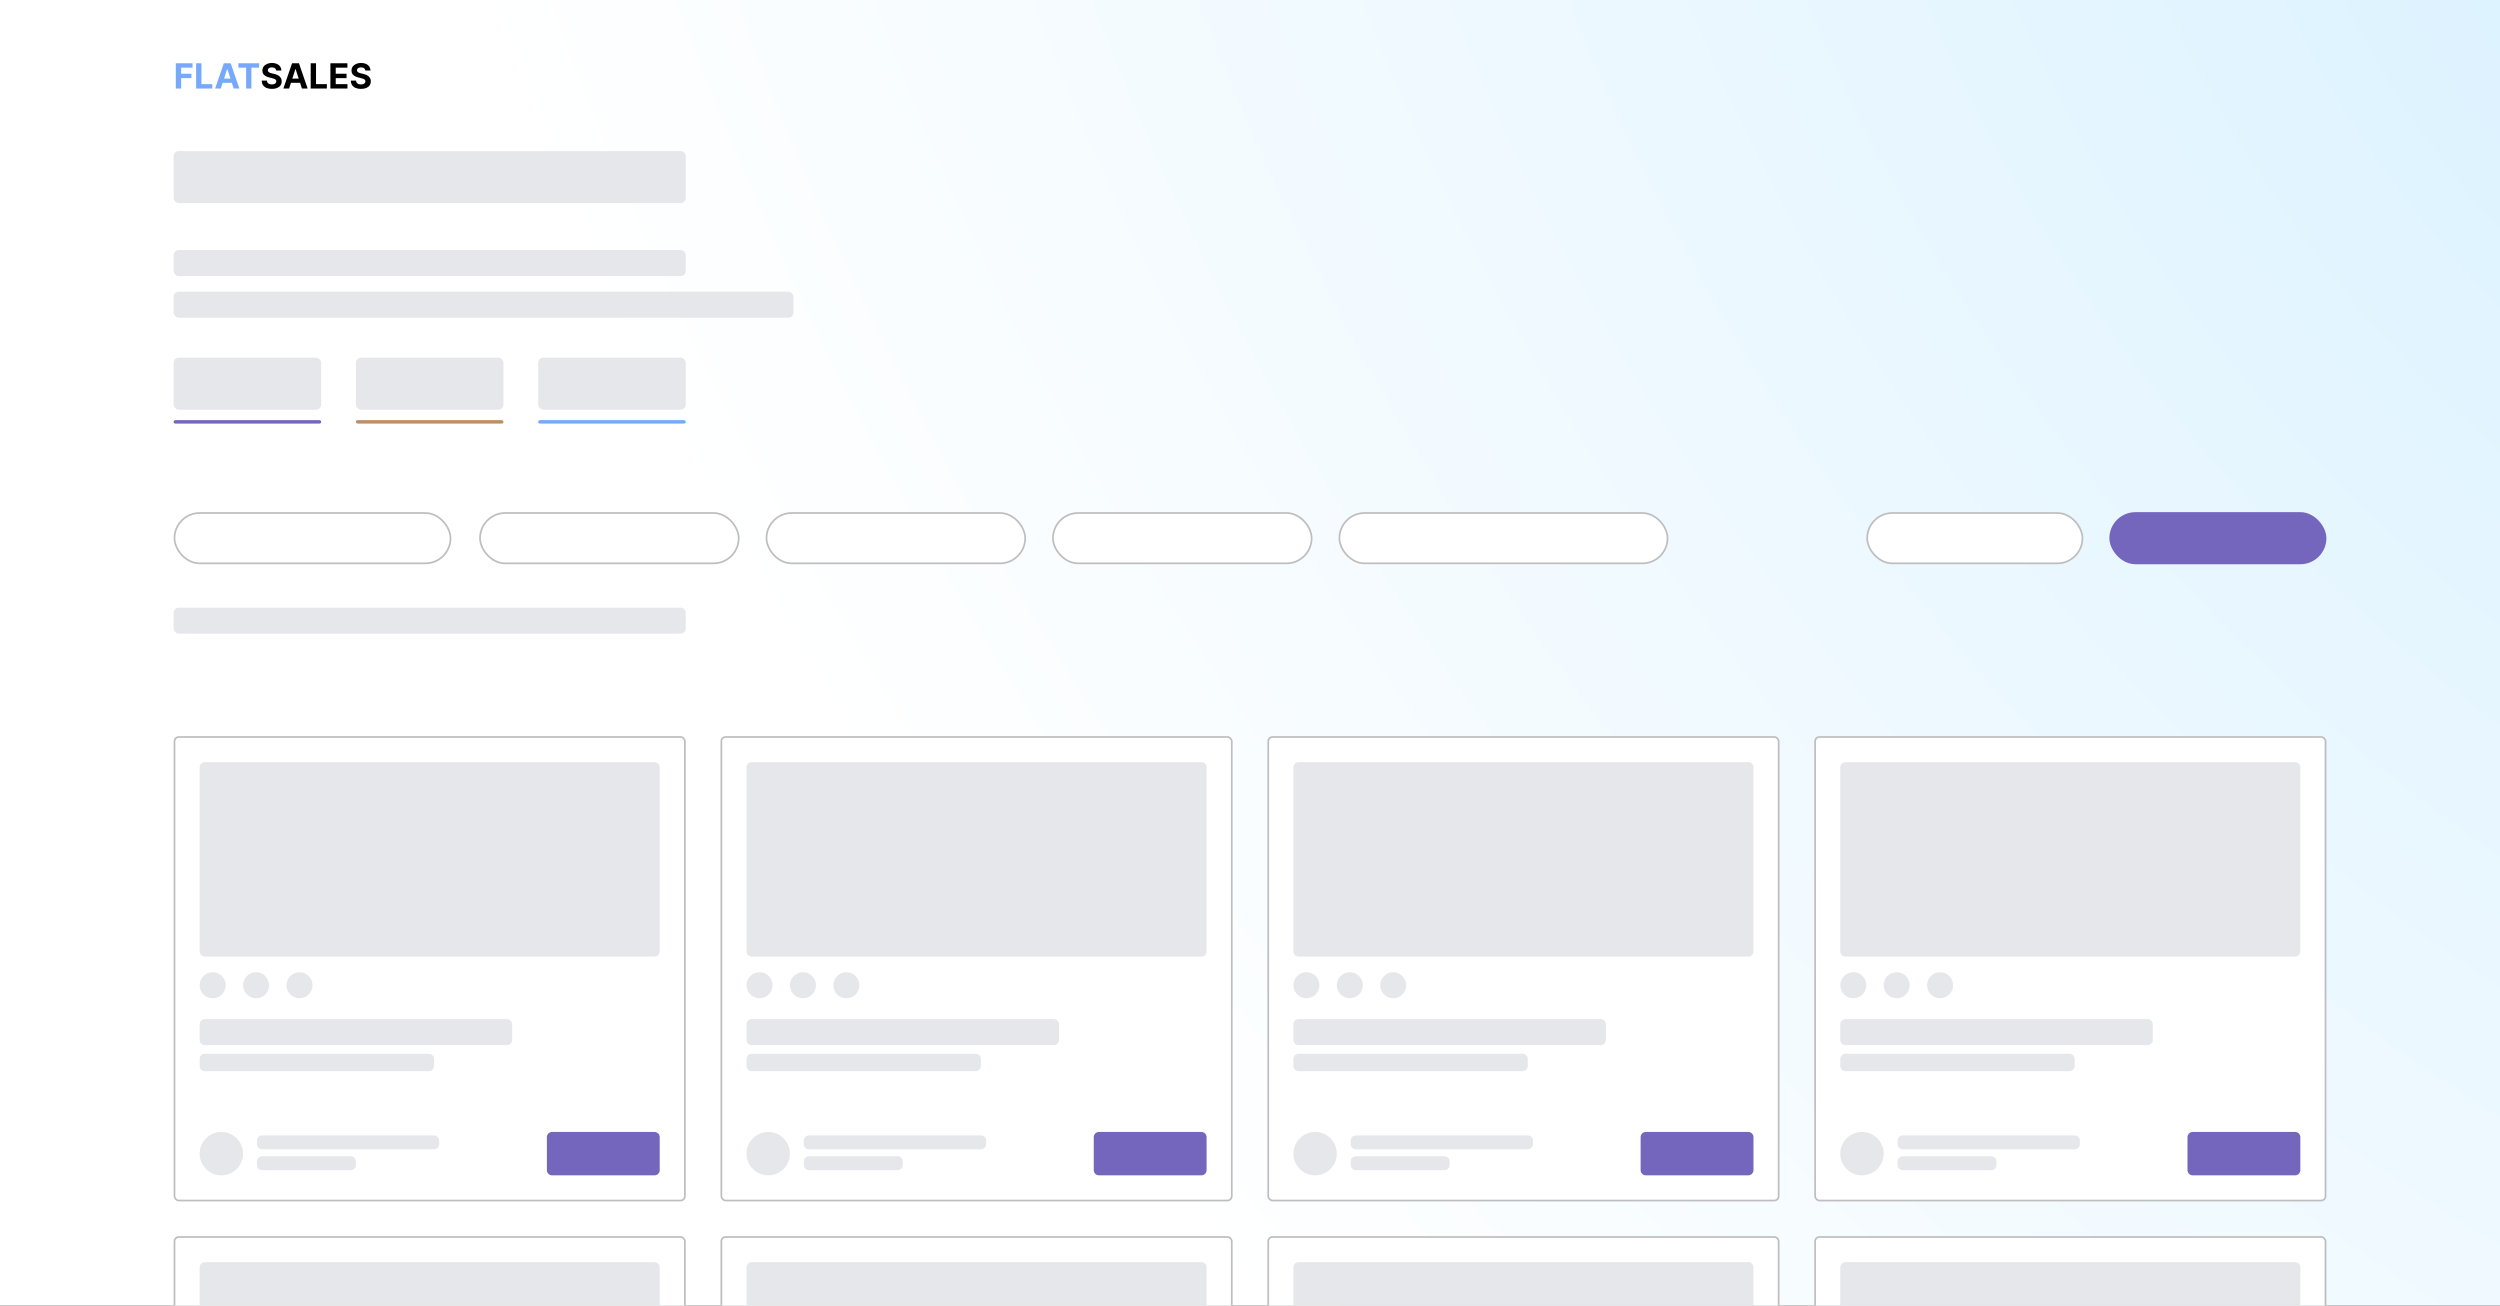 <svg width="1440" height="752" viewBox="0 0 1440 752" fill="none" xmlns="http://www.w3.org/2000/svg">
<rect x="0" y="0" width="1440" height="752" fill="#333333" stroke="none"/>
<g clip-path="url(#clip0_212_3)">
<rect width="1440" height="752" fill="url(#paint0_radial_212_3)"/>
<path d="M101.264 51V36.455H110.895V38.99H104.339V42.456H110.256V44.992H104.339V51H101.264ZM112.963 51V36.455H116.039V48.465H122.275V51H112.963ZM127.189 51H123.894L128.915 36.455H132.878L137.892 51H134.597L130.953 39.778H130.84L127.189 51ZM126.983 45.283H134.767V47.683H126.983V45.283ZM137.312 38.99V36.455H149.258V38.99H144.805V51H141.765V38.99H137.312Z" fill="#76A9FA"/>
<path d="M159.116 40.638C159.059 40.065 158.815 39.62 158.384 39.303C157.953 38.985 157.369 38.827 156.63 38.827C156.128 38.827 155.704 38.898 155.359 39.04C155.013 39.177 154.748 39.369 154.563 39.615C154.383 39.861 154.293 40.141 154.293 40.453C154.284 40.714 154.338 40.941 154.457 41.135C154.58 41.329 154.748 41.497 154.961 41.639C155.174 41.776 155.42 41.897 155.7 42.001C155.979 42.101 156.277 42.186 156.594 42.257L157.901 42.57C158.536 42.712 159.118 42.901 159.648 43.138C160.179 43.374 160.638 43.666 161.026 44.011C161.415 44.357 161.715 44.764 161.928 45.233C162.146 45.702 162.257 46.239 162.262 46.845C162.257 47.735 162.03 48.507 161.58 49.16C161.135 49.809 160.491 50.313 159.648 50.673C158.81 51.028 157.799 51.206 156.616 51.206C155.442 51.206 154.419 51.026 153.548 50.666C152.681 50.306 152.004 49.774 151.516 49.068C151.033 48.358 150.78 47.48 150.756 46.433H153.732C153.765 46.921 153.905 47.328 154.151 47.655C154.402 47.977 154.736 48.221 155.153 48.386C155.574 48.547 156.05 48.628 156.58 48.628C157.101 48.628 157.553 48.552 157.937 48.401C158.325 48.249 158.626 48.038 158.839 47.769C159.052 47.499 159.158 47.188 159.158 46.838C159.158 46.511 159.061 46.237 158.867 46.014C158.678 45.792 158.398 45.602 158.029 45.446C157.665 45.29 157.217 45.148 156.687 45.02L155.103 44.622C153.877 44.324 152.908 43.858 152.198 43.223C151.488 42.589 151.135 41.734 151.14 40.659C151.135 39.778 151.37 39.009 151.843 38.351C152.321 37.693 152.977 37.179 153.81 36.81C154.644 36.44 155.591 36.256 156.651 36.256C157.731 36.256 158.673 36.44 159.478 36.81C160.288 37.179 160.917 37.693 161.367 38.351C161.817 39.009 162.049 39.771 162.063 40.638H159.116ZM166.506 51H163.21L168.232 36.455H172.195L177.209 51H173.913L170.27 39.778H170.156L166.506 51ZM166.3 45.283H174.084V47.683H166.3V45.283ZM178.96 51V36.455H182.035V48.465H188.271V51H178.96ZM190.307 51V36.455H200.108V38.99H193.382V42.456H199.604V44.992H193.382V48.465H200.137V51H190.307ZM210.444 40.638C210.387 40.065 210.143 39.62 209.712 39.303C209.281 38.985 208.697 38.827 207.958 38.827C207.456 38.827 207.032 38.898 206.687 39.04C206.341 39.177 206.076 39.369 205.891 39.615C205.711 39.861 205.621 40.141 205.621 40.453C205.612 40.714 205.666 40.941 205.785 41.135C205.908 41.329 206.076 41.497 206.289 41.639C206.502 41.776 206.748 41.897 207.028 42.001C207.307 42.101 207.605 42.186 207.923 42.257L209.229 42.57C209.864 42.712 210.446 42.901 210.977 43.138C211.507 43.374 211.966 43.666 212.354 44.011C212.743 44.357 213.043 44.764 213.256 45.233C213.474 45.702 213.585 46.239 213.59 46.845C213.585 47.735 213.358 48.507 212.908 49.16C212.463 49.809 211.819 50.313 210.977 50.673C210.138 51.028 209.128 51.206 207.944 51.206C206.77 51.206 205.747 51.026 204.876 50.666C204.009 50.306 203.332 49.774 202.844 49.068C202.362 48.358 202.108 47.48 202.085 46.433H205.06C205.094 46.921 205.233 47.328 205.479 47.655C205.73 47.977 206.064 48.221 206.481 48.386C206.902 48.547 207.378 48.628 207.908 48.628C208.429 48.628 208.881 48.552 209.265 48.401C209.653 48.249 209.954 48.038 210.167 47.769C210.38 47.499 210.487 47.188 210.487 46.838C210.487 46.511 210.389 46.237 210.195 46.014C210.006 45.792 209.727 45.602 209.357 45.446C208.993 45.29 208.545 45.148 208.015 45.02L206.431 44.622C205.205 44.324 204.237 43.858 203.526 43.223C202.816 42.589 202.463 41.734 202.468 40.659C202.463 39.778 202.698 39.009 203.171 38.351C203.649 37.693 204.305 37.179 205.138 36.81C205.972 36.44 206.919 36.256 207.979 36.256C209.059 36.256 210.001 36.44 210.806 36.81C211.616 37.179 212.246 37.693 212.695 38.351C213.145 39.009 213.377 39.771 213.391 40.638H210.444Z" fill="black"/>
<rect x="100" y="87" width="295" height="30" rx="3" fill="#E5E7EB"/>
<rect x="100" y="206" width="85" height="30" rx="3" fill="#E5E7EB"/>
<rect x="100.5" y="295.5" width="159" height="29" rx="14.5" fill="white" stroke="#BEBEBE"/>
<rect x="276.5" y="295.5" width="149" height="29" rx="14.5" fill="white" stroke="#BEBEBE"/>
<rect x="441.5" y="295.5" width="149" height="29" rx="14.5" fill="white" stroke="#BEBEBE"/>
<rect x="606.5" y="295.5" width="149" height="29" rx="14.5" fill="white" stroke="#BEBEBE"/>
<rect x="771.5" y="295.5" width="189" height="29" rx="14.5" fill="white" stroke="#BEBEBE"/>
<rect x="1215" y="295" width="125" height="30" rx="15" fill="#7466BC"/>
<rect x="1075.5" y="295.5" width="124" height="29" rx="14.5" fill="white" stroke="#BEBEBE"/>
<rect x="100" y="242" width="85" height="2" rx="1" fill="#7466BC"/>
<rect x="205" y="242" width="85" height="2" rx="1" fill="#BC8F66"/>
<rect x="310" y="242" width="85" height="2" rx="1" fill="#76A9FA"/>
<rect x="205" y="206" width="85" height="30" rx="3" fill="#E5E7EB"/>
<rect x="310" y="206" width="85" height="30" rx="3" fill="#E5E7EB"/>
<rect x="100" y="144" width="295" height="15" rx="3" fill="#E5E7EB"/>
<rect x="100" y="350" width="295" height="15" rx="3" fill="#E5E7EB"/>
<rect x="100" y="168" width="357" height="15" rx="3" fill="#E5E7EB"/>
<rect x="100.5" y="424.5" width="294" height="267" rx="2.5" fill="white" stroke="#BEBEBE"/>
<circle cx="122.5" cy="567.5" r="7.5" fill="#E5E7EB"/>
<circle cx="147.5" cy="567.5" r="7.5" fill="#E5E7EB"/>
<circle cx="172.5" cy="567.5" r="7.5" fill="#E5E7EB"/>
<path d="M115 442C115 440.343 116.343 439 118 439H377C378.657 439 380 440.343 380 442V548C380 549.657 378.657 551 377 551H118C116.343 551 115 549.657 115 548V442Z" fill="#E5E7EB"/>
<path d="M115 590C115 588.343 116.343 587 118 587H292C293.657 587 295 588.343 295 590V599C295 600.657 293.657 602 292 602H118C116.343 602 115 600.657 115 599V590Z" fill="#E5E7EB"/>
<path d="M115 610C115 608.343 116.343 607 118 607H247C248.657 607 250 608.343 250 610V614C250 615.657 248.657 617 247 617H118C116.343 617 115 615.657 115 614V610Z" fill="#E5E7EB"/>
<path d="M148 657C148 655.343 149.343 654 151 654H250C251.657 654 253 655.343 253 657V659C253 660.657 251.657 662 250 662H151C149.343 662 148 660.657 148 659V657Z" fill="#E5E7EB"/>
<path d="M148 669C148 667.343 149.343 666 151 666H202C203.657 666 205 667.343 205 669V671C205 672.657 203.657 674 202 674H151C149.343 674 148 672.657 148 671V669Z" fill="#E5E7EB"/>
<path d="M315 655C315 653.343 316.343 652 318 652H377C378.657 652 380 653.343 380 655V674C380 675.657 378.657 677 377 677H318C316.343 677 315 675.657 315 674V655Z" fill="#7466BC"/>
<circle cx="127.5" cy="664.5" r="12.5" fill="#E5E7EB"/>
<rect x="100.5" y="712.5" width="294" height="267" rx="2.5" fill="white" stroke="#BEBEBE"/>
<path d="M115 730C115 728.343 116.343 727 118 727H377C378.657 727 380 728.343 380 730V836C380 837.657 378.657 839 377 839H118C116.343 839 115 837.657 115 836V730Z" fill="#E5E7EB"/>
<rect x="415.5" y="424.5" width="294" height="267" rx="2.5" fill="white" stroke="#BEBEBE"/>
<circle cx="437.5" cy="567.5" r="7.5" fill="#E5E7EB"/>
<circle cx="462.5" cy="567.5" r="7.5" fill="#E5E7EB"/>
<circle cx="487.5" cy="567.5" r="7.5" fill="#E5E7EB"/>
<path d="M430 442C430 440.343 431.343 439 433 439H692C693.657 439 695 440.343 695 442V548C695 549.657 693.657 551 692 551H433C431.343 551 430 549.657 430 548V442Z" fill="#E5E7EB"/>
<path d="M430 590C430 588.343 431.343 587 433 587H607C608.657 587 610 588.343 610 590V599C610 600.657 608.657 602 607 602H433C431.343 602 430 600.657 430 599V590Z" fill="#E5E7EB"/>
<path d="M430 610C430 608.343 431.343 607 433 607H562C563.657 607 565 608.343 565 610V614C565 615.657 563.657 617 562 617H433C431.343 617 430 615.657 430 614V610Z" fill="#E5E7EB"/>
<path d="M463 657C463 655.343 464.343 654 466 654H565C566.657 654 568 655.343 568 657V659C568 660.657 566.657 662 565 662H466C464.343 662 463 660.657 463 659V657Z" fill="#E5E7EB"/>
<path d="M463 669C463 667.343 464.343 666 466 666H517C518.657 666 520 667.343 520 669V671C520 672.657 518.657 674 517 674H466C464.343 674 463 672.657 463 671V669Z" fill="#E5E7EB"/>
<path d="M630 655C630 653.343 631.343 652 633 652H692C693.657 652 695 653.343 695 655V674C695 675.657 693.657 677 692 677H633C631.343 677 630 675.657 630 674V655Z" fill="#7466BC"/>
<circle cx="442.5" cy="664.5" r="12.5" fill="#E5E7EB"/>
<rect x="415.5" y="712.5" width="294" height="267" rx="2.5" fill="white" stroke="#BEBEBE"/>
<path d="M430 730C430 728.343 431.343 727 433 727H692C693.657 727 695 728.343 695 730V836C695 837.657 693.657 839 692 839H433C431.343 839 430 837.657 430 836V730Z" fill="#E5E7EB"/>
<rect x="730.5" y="424.5" width="294" height="267" rx="2.5" fill="white" stroke="#BEBEBE"/>
<circle cx="752.5" cy="567.5" r="7.5" fill="#E5E7EB"/>
<circle cx="777.5" cy="567.5" r="7.5" fill="#E5E7EB"/>
<circle cx="802.5" cy="567.5" r="7.5" fill="#E5E7EB"/>
<path d="M745 442C745 440.343 746.343 439 748 439H1007C1008.66 439 1010 440.343 1010 442V548C1010 549.657 1008.66 551 1007 551H748C746.343 551 745 549.657 745 548V442Z" fill="#E5E7EB"/>
<path d="M745 590C745 588.343 746.343 587 748 587H922C923.657 587 925 588.343 925 590V599C925 600.657 923.657 602 922 602H748C746.343 602 745 600.657 745 599V590Z" fill="#E5E7EB"/>
<path d="M745 610C745 608.343 746.343 607 748 607H877C878.657 607 880 608.343 880 610V614C880 615.657 878.657 617 877 617H748C746.343 617 745 615.657 745 614V610Z" fill="#E5E7EB"/>
<path d="M778 657C778 655.343 779.343 654 781 654H880C881.657 654 883 655.343 883 657V659C883 660.657 881.657 662 880 662H781C779.343 662 778 660.657 778 659V657Z" fill="#E5E7EB"/>
<path d="M778 669C778 667.343 779.343 666 781 666H832C833.657 666 835 667.343 835 669V671C835 672.657 833.657 674 832 674H781C779.343 674 778 672.657 778 671V669Z" fill="#E5E7EB"/>
<path d="M945 655C945 653.343 946.343 652 948 652H1007C1008.66 652 1010 653.343 1010 655V674C1010 675.657 1008.66 677 1007 677H948C946.343 677 945 675.657 945 674V655Z" fill="#7466BC"/>
<circle cx="757.5" cy="664.5" r="12.5" fill="#E5E7EB"/>
<rect x="730.5" y="712.5" width="294" height="267" rx="2.5" fill="white" stroke="#BEBEBE"/>
<path d="M745 730C745 728.343 746.343 727 748 727H1007C1008.66 727 1010 728.343 1010 730V836C1010 837.657 1008.66 839 1007 839H748C746.343 839 745 837.657 745 836V730Z" fill="#E5E7EB"/>
<rect x="1045.5" y="424.5" width="294" height="267" rx="2.5" fill="white" stroke="#BEBEBE"/>
<circle cx="1067.5" cy="567.5" r="7.5" fill="#E5E7EB"/>
<circle cx="1092.5" cy="567.5" r="7.5" fill="#E5E7EB"/>
<circle cx="1117.5" cy="567.5" r="7.5" fill="#E5E7EB"/>
<path d="M1060 442C1060 440.343 1061.34 439 1063 439H1322C1323.66 439 1325 440.343 1325 442V548C1325 549.657 1323.66 551 1322 551H1063C1061.34 551 1060 549.657 1060 548V442Z" fill="#E5E7EB"/>
<path d="M1060 590C1060 588.343 1061.34 587 1063 587H1237C1238.66 587 1240 588.343 1240 590V599C1240 600.657 1238.66 602 1237 602H1063C1061.34 602 1060 600.657 1060 599V590Z" fill="#E5E7EB"/>
<path d="M1060 610C1060 608.343 1061.34 607 1063 607H1192C1193.66 607 1195 608.343 1195 610V614C1195 615.657 1193.66 617 1192 617H1063C1061.34 617 1060 615.657 1060 614V610Z" fill="#E5E7EB"/>
<path d="M1093 657C1093 655.343 1094.34 654 1096 654H1195C1196.66 654 1198 655.343 1198 657V659C1198 660.657 1196.66 662 1195 662H1096C1094.34 662 1093 660.657 1093 659V657Z" fill="#E5E7EB"/>
<path d="M1093 669C1093 667.343 1094.34 666 1096 666H1147C1148.66 666 1150 667.343 1150 669V671C1150 672.657 1148.66 674 1147 674H1096C1094.34 674 1093 672.657 1093 671V669Z" fill="#E5E7EB"/>
<path d="M1260 655C1260 653.343 1261.34 652 1263 652H1322C1323.66 652 1325 653.343 1325 655V674C1325 675.657 1323.66 677 1322 677H1263C1261.34 677 1260 675.657 1260 674V655Z" fill="#7466BC"/>
<circle cx="1072.5" cy="664.5" r="12.5" fill="#E5E7EB"/>
<rect x="1045.5" y="712.5" width="294" height="267" rx="2.5" fill="white" stroke="#BEBEBE"/>
<path d="M1060 730C1060 728.343 1061.34 727 1063 727H1322C1323.66 727 1325 728.343 1325 730V836C1325 837.657 1323.66 839 1322 839H1063C1061.34 839 1060 837.657 1060 836V730Z" fill="#E5E7EB"/>
</g>
<defs>
<radialGradient id="paint0_radial_212_3" cx="0" cy="0" r="1" gradientUnits="userSpaceOnUse" gradientTransform="translate(1649.5 -73.805) rotate(138.381) scale(1243.35 1767.89)">
<stop stop-color="#D6F0FF"/>
<stop offset="1" stop-color="white"/>
</radialGradient>
<clipPath id="clip0_212_3">
<rect width="1440" height="752" fill="white"/>
</clipPath>
</defs>
</svg>
